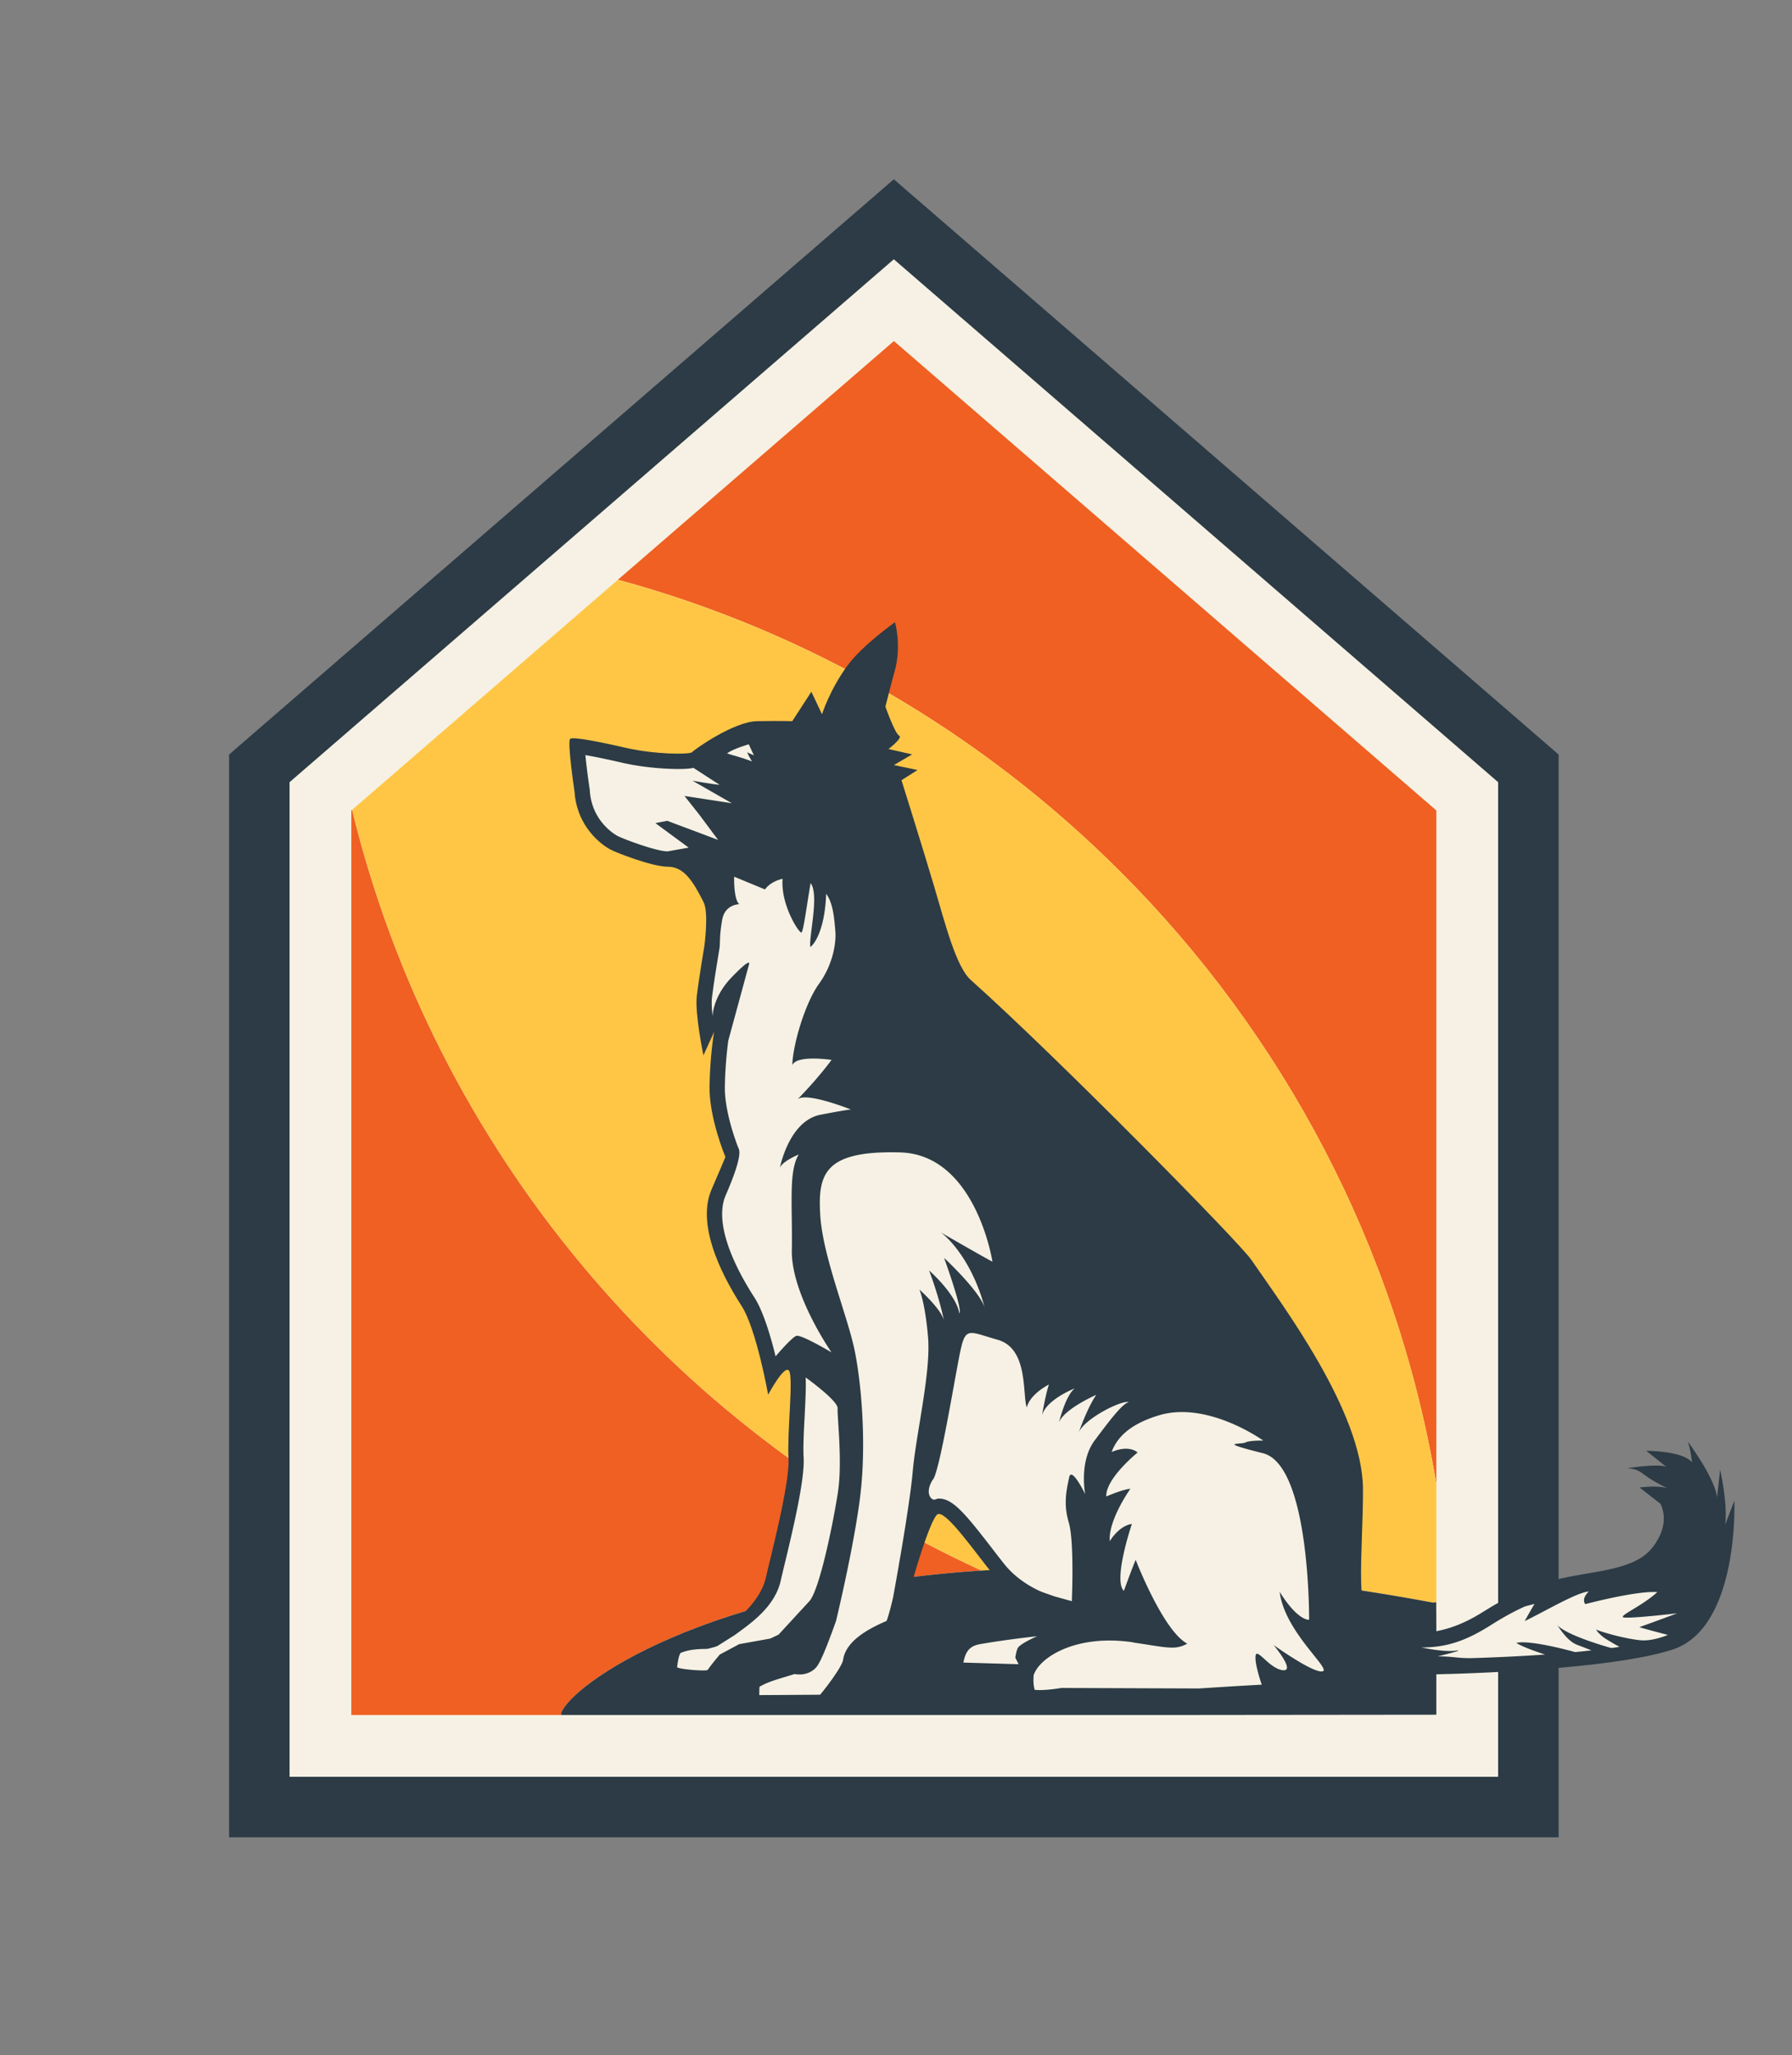 <?xml version="1.0" encoding="UTF-8"?>
<svg data-bbox="53.19 41.61 349.521 384.84" viewBox="0 0 416.07 477" xmlns="http://www.w3.org/2000/svg" data-type="color">
    <rect x="0" y="0" width="416.07" height="477" fill="#808080" stroke="none"/>
    <g>
        <path fill="#f6f1e4" d="M60.21 419.43V178.34L207.53 50.9l147.33 127.44v241.09H60.21z" data-color="1"/>
        <path d="M361.88 426.45H53.19V175.13L207.53 41.61l154.35 133.52v251.32ZM67.23 412.41h280.61V181.55L207.53 60.18 67.23 181.55v230.86Z" fill="#2c3b45" data-color="2"/>
        <path d="M333.49 188.11v156.3c-9.21-55.04-35.54-104.3-73.35-142.08-31.87-31.87-71.89-55.61-116.67-67.77l64.08-55.4 125.94 108.95Z" fill="#ef6022" data-color="3"/>
        <path d="M227.88 364.54c-64.61 4.26-94.94 26.42-97.56 32.98l-.06.54H81.57V188.12l.18-.15c19.2 78.72 73.89 143.54 146.13 176.57Z" fill="#ef6022" data-color="3"/>
        <path d="M333.49 344.41v31.81l-.03-4.35-.69.12c-41.86-7.78-76.66-9.33-104.89-7.45-72.25-33.04-126.93-97.86-146.13-176.57l61.72-53.4c44.78 12.17 84.8 35.9 116.67 67.77 37.81 37.78 64.14 87.03 73.35 142.08Z" fill="#ffc646" data-color="4"/>
        <path d="M333.49 376.23V398l-57.96.06H130.26l.06-.54c2.62-6.56 32.95-28.71 97.56-32.98 28.24-1.88 63.03-.33 104.89 7.45l.69-.12.03 4.35Z" fill="#2c3b45" data-color="2"/>
        <path d="M209.31 181.1s4.97 15.85 7.57 24.6 5.09 18.7 8.52 21.76c19.93 17.8 62.33 60.84 65.16 64.99 7.04 10.29 25.84 35.18 25.9 53.22.05 14.69-2.37 31.75 3.55 32.46 5.91.71 13.35 2.97 24.36-4.02 11.83-7.51 18.92-7.86 27.44-9.46 8.43-1.58 11.35-3.78 13.48-8.04 2.13-4.26.24-7.57.24-7.57l-4.85-3.78s5.2-.71 7.1.47c-7.81-3.67-5.8-4.49-9.93-4.97 8.4-1.18 9.11-.24 9.11-.24l-4.73-3.78s8.63 0 10.64 2.72c-.47-3.9-1.06-4.97-1.06-4.97s6.5 8.75 6.86 13.13l.71-6.5s1.77 7.57 1.18 12.77l2.13-5.56s1.18 29.45-14.31 34.53c-15.49 5.09-55.23 5.81-57.24 5.8-10.41-.06-5.56 5.68-15.37 5.32-9.82-.35-37.25 1.54-37.25 1.54l-31.81-.12s-8.04 1.42-9.22-.59c-1.18-2.01-1.06-4.97-1.06-4.97l-15.85-.47s-.83-2.25-.47-3.67c.35-1.42.83-6.5 6.74-7.57 5.91-1.06 13.6-1.89 13.6-1.89l.47-3.31s-6.03-2.13-10.41-7.57-11.12-15.14-12.89-13.84c-1.77 1.3-6.27 16.79-6.39 17.98-.12 1.18-1.89 9.11-2.96 9.58-1.06.47-8.52 3.31-8.99 6.74-.47 3.43-7.21 11.12-7.21 11.12l-21.76-.12s-2.01-5.09 1.42-7.1c3.43-2.01 12.65-4.85 12.65-4.85s1.54.59 2.37-.12c.83-.71 4.02-9.7 4.02-9.7l-7.92 7.33-2.96 1.42-8.63.95s-4.61 5.56-4.73 5.91c-.12.35-7.45 1.66-7.45 1.66s-5.91-2.48-5.8-5.09c.12-2.6 1.42-6.27 3.67-6.98 2.25-.71 8.87-.59 8.87-.59s10.41-5.8 12.06-13.72c.61-2.93 5.56-21.52 5.2-27.44-.35-5.91 1.18-18.8.12-20.34-1.06-1.54-4.85 5.56-4.85 5.56s-2.72-15.26-6.15-20.58c-3.43-5.32-10.88-18.09-6.98-27.08 3.9-8.99 3.19-7.57 3.19-7.57s-3.78-8.99-3.67-16.32c.12-7.33 1.06-12.65 1.06-12.65l-2.48 5.44s-2.01-9.7-1.54-13.72c.47-4.02 1.77-11.71 1.77-11.71s1.05-7.65-.18-10.11c-2.57-5.14-4.67-8.25-8.34-8.25s-12.32-3.4-13.48-4.08c-3.37-1.95-7.72-6.39-8.16-13.39 0 0-1.77-11.8-.98-12.24.8-.44 6.39.62 12.95 2.13 6.56 1.51 14.81 1.6 15.35.98s9.67-7.1 15.08-7.18c5.41-.09 8.16 0 8.16 0l4.43-6.83 2.48 5.23s1.75-5.65 5.94-11.35c3.46-4.7 11-10.02 11-10.02s1.6 5.5-.09 11.44c-.9 3.18-2.13 8.16-2.13 8.16s2.22 6.3 3.19 6.74c.98.44-2.48 3.1-2.48 3.1l5.5 1.24-4.26 2.48 5.5 1.15-3.73 2.37Z" fill="#2c3b45" data-color="2"/>
        <path d="m152.18 191.06 7.72 5.68-4.88.87c-2.69 0-10.44-2.93-11.72-3.62-1.37-.79-5.95-3.94-6.36-10.52v-.15l-.03-.15c-.4-2.64-.78-5.68-.99-7.9 1.73.29 4.43.82 8.64 1.79 4.58 1.05 9.65 1.43 12.87 1.43 1.48 0 2.64-.05 3.58-.26 0 0 5.55 3.61 5.99 3.87.44.27-6.21-.89-6.21-.89l9.14 5.23-11-1.69 3.37 4.26 4.43 5.94-11.8-4.43-2.75.53Zm21.76 32.61s.41-1.48-4.08 3.19-4.4 9.1-4.4 9.1c-.19-1.77-.28-3.34-.16-4.31.46-3.89 1.74-11.45 1.75-11.53.18-1.28-.04-2.9.63-6.63.65-3.64 3.96-3.61 3.96-3.61-1.36-1.24-1.18-6.39-1.18-6.39l7.16 2.96s1.06-1.77 4.08-2.48c-.47 6.15 3.9 12.71 4.38 12.48.47-.24 1.24-6.39 2.13-11.47 2.07 2.66-.47 12.6-.06 14.84 1.66-1.36 3.43-5.5 3.67-12.36 1.66 2.19 1.89 5.97 2.13 8.63.24 2.66-.53 7.75-3.78 12.24s-6.09 14.13-6.21 18.92c.95-2.48 9.11-1.24 9.11-1.24s-3.02 4.2-7.92 9.17c2.01-1.83 12.48 2.37 12.48 2.37s.3-.24-7.1 1.18c-7.39 1.42-9.46 12.36-9.46 12.36s.18-1.3 4.38-3.13c-2.42 3.96-1.42 12-1.6 22.23-.18 10.23 9.22 23.71 9.22 23.71s-7.04-4.2-8.16-3.84-4.83 4.76-4.83 4.76c-1.18-4.81-2.89-10.49-4.89-13.61-6.55-10.17-8.93-18.6-6.71-23.74q4.06-9.34 2.95-11.02v-.02c-.83-2.11-3.22-8.81-3.13-14.21.08-4.79.53-8.71.8-10.7l4.86-17.86Zm-6.83 160.38c-1.51 1.78-2.32 2.87-2.84 3.6-1.07.25-6.58-.2-7.06-.68.18-1.45.45-2.97.87-3.35.63-.16 1.89-.89 5.87-.89.61 0 2.55-.64 2.55-.64l4.08-2.57c3.67-2.69 9.43-6.56 10.74-12.85.11-.54.38-1.63.73-3.09 2.52-10.38 4.82-20.62 4.54-25.29-.14-2.35.05-6.08.24-9.69.22-4.32.33-7.04.22-8.89 0 0 7.56 5.41 7.43 7.19-.13 1.77 1.15 12.33.09 19.34-1.06 7.01-4.27 22.78-6.65 25.41l-7.14 7.75-1.92.92-7.23 1.3-4.52 2.42Zm32.56-36.38c1.54-11.89.41-26.2-1.24-34.24-1.66-8.04-7.39-21.76-7.98-31.34-.59-9.58.89-15.08 18.51-14.61 17.62.47 21.47 25.37 21.47 25.37s-1.12-.53-12-6.8c2.31 1.66 7.51 7.39 10.17 17.39-1.3-3.96-9.4-11.47-9.4-11.47s4.38 12.06 3.55 12.89c-.71-4.43-7.04-9.99-7.04-9.99s2.31 5.97 3.49 11.77c-.53-2.72-5.74-7.33-5.74-7.33s1.3 2.78 2.01 11c.71 8.22-2.78 22.47-3.55 31.22s-4.56 29.22-4.56 29.22c-.38 1.72-1.03 4.22-1.51 5.48-4.52 1.95-9.51 4.74-10.11 9.1-.2 1.15-2.61 4.76-5.32 8.03l-14.14.09c.03-.23-.01-1.89.1-1.96 2.25-1.32 5.15-1.98 8.1-2.93.34.06.73.1 1.14.1 1.32 0 2.51-.42 3.43-1.21.69-.59 1.55-1.33 5.06-11.21 0 0 4.04-16.69 5.57-28.57Zm17-4.32c1.51-2.22 4.61-21.11 6.03-28.38s1.77-6.03 8.96-3.99 5.68 12.77 6.74 15.7c.8-3.19 5.14-5.32 5.14-5.32s-.71 1.95-1.6 7.18c.98-3.73 7.63-6.3 7.63-6.3s-2.04 1.15-3.81 8.43c.44-3.28 8.78-6.92 8.78-6.92s-1.86 2.48-4.08 8.78c1.15-3.1 9.76-7.54 11.62-7.1-1.51.44-4.17 3.9-7.89 8.87-3.73 4.97-2.22 12.51-2.22 12.51s-3.19-6.56-3.73-3.9-1.42 6.03-.09 10.47c1.33 4.43.71 18.27.71 18.27l-4.04-1.12-2.75-.97s-5.17-1.91-8.82-6.44c-.89-1.11-1.88-2.39-2.91-3.73-6.46-8.39-9.2-11.56-12.38-11.56-.45 0-.92.39-1.32.21-1.17-.55-1.49-2.47.01-4.69Zm19.72 39.03c-.37.49-.65 2.37-.65 2.37l.76 1.53-12.82-.38c.43-2.04 1.02-3.76 3.77-4.26 5.72-1.03 13.28-1.85 13.35-1.86 0 0-3.63 1.59-4.4 2.61Zm26.67-1.15c7.86 1.15 9.76 1.86 12.6.27-5.59-2.93-11.97-19.43-11.97-19.43s-.18.18-2.75 7.18c-2.57-2.48 1.86-15.52 1.86-15.52s-2.63.09-5.14 3.99c-.35-4.97 4.79-12.15 4.79-12.15s-1.15-.09-5.59 1.77c-.18-4.17 7.27-10.2 7.27-10.2s-1.83-1.89-6.03-.12c1.51-4.08 5.2-6.74 10.91-8.49 11.39-3.48 24.3 5.85 24.3 5.85s-3.1-.09-4.17.44-6.92-.27 4.08 2.48 10.73 38.67 10.73 38.67-2.57.35-6.83-6.48c1.15 9.31 12.15 18.01 9.93 18.45-2.22.44-11.35-6.12-11.35-6.12s5.23 6.21 2.13 5.85-6.03-5.32-6.3-3.37c-.27 1.95 1.43 6.73 1.43 6.73-7.3.39-13.52.81-14.59.88l-32-.12-.31.06s-2.5.43-4.66.43c-.52 0-.9-.02-1.17-.06a8.71 8.71 0 0 1-.28-2.3l.03-1.01c1.14-3.99 9.52-9.71 23.08-7.72Zm74.86 1.91c-2.88.35-7.89-.75-7.89-.75 5.93 0 10.43-1.57 16.25-5.27 2.89-1.83 5.46-3.21 7.83-4.27l2.17-.57s-1.82 3.1-2.26 3.99c5.41-2.66 12.02-6.61 14.86-6.87-1.86 1.82-.8 2.93-.8 2.93s11.84-3.15 16.72-2.79c-3.5 3.19-8.52 5.28-7.98 5.81.53.53 12.6-.89 12.6-.89s-8.47 3.15-8.78 3.19 6.62 1.83 6.62 1.83c-.18.06-3.55 1.53-6.46 1.23-4.29-.45-10.08-2.27-10.19-2.51.19.62 1.39 1.63 1.93 2 .54.36 2.73 1.71 3.46 2-.17.14-1.7.29-1.93.31 0 0-10.15-2.78-12.48-5.29 1.86 2.82 3.28 4.08 4.72 4.61 1.44.53 3.19 1.24 3.19 1.24-.4.04-1.75.19-2.15.23-.55.06-1.1.11-1.65.16 0 0-10.22-2.9-13.64-2.13 1.75 1.15 6.67 2.7 6.67 2.7-.09 0-.18.01-.27.02-5.5.38-11 .64-16.51.81-3.24.1-4.89-.44-8.13-.4 0 0 6.96-1.69 4.08-1.33Z" fill="#f6f1e4" data-color="1"/>
        <path d="M173.85 172.76s-3.52.99-5.04 2.09c.58.29 3.11.84 5.8 1.89-.49-.68-1.14-2.12-1.14-2.12l1.57.7-1.19-2.56Z" fill="#f6f1e4" data-color="1"/>
    </g>
</svg>
